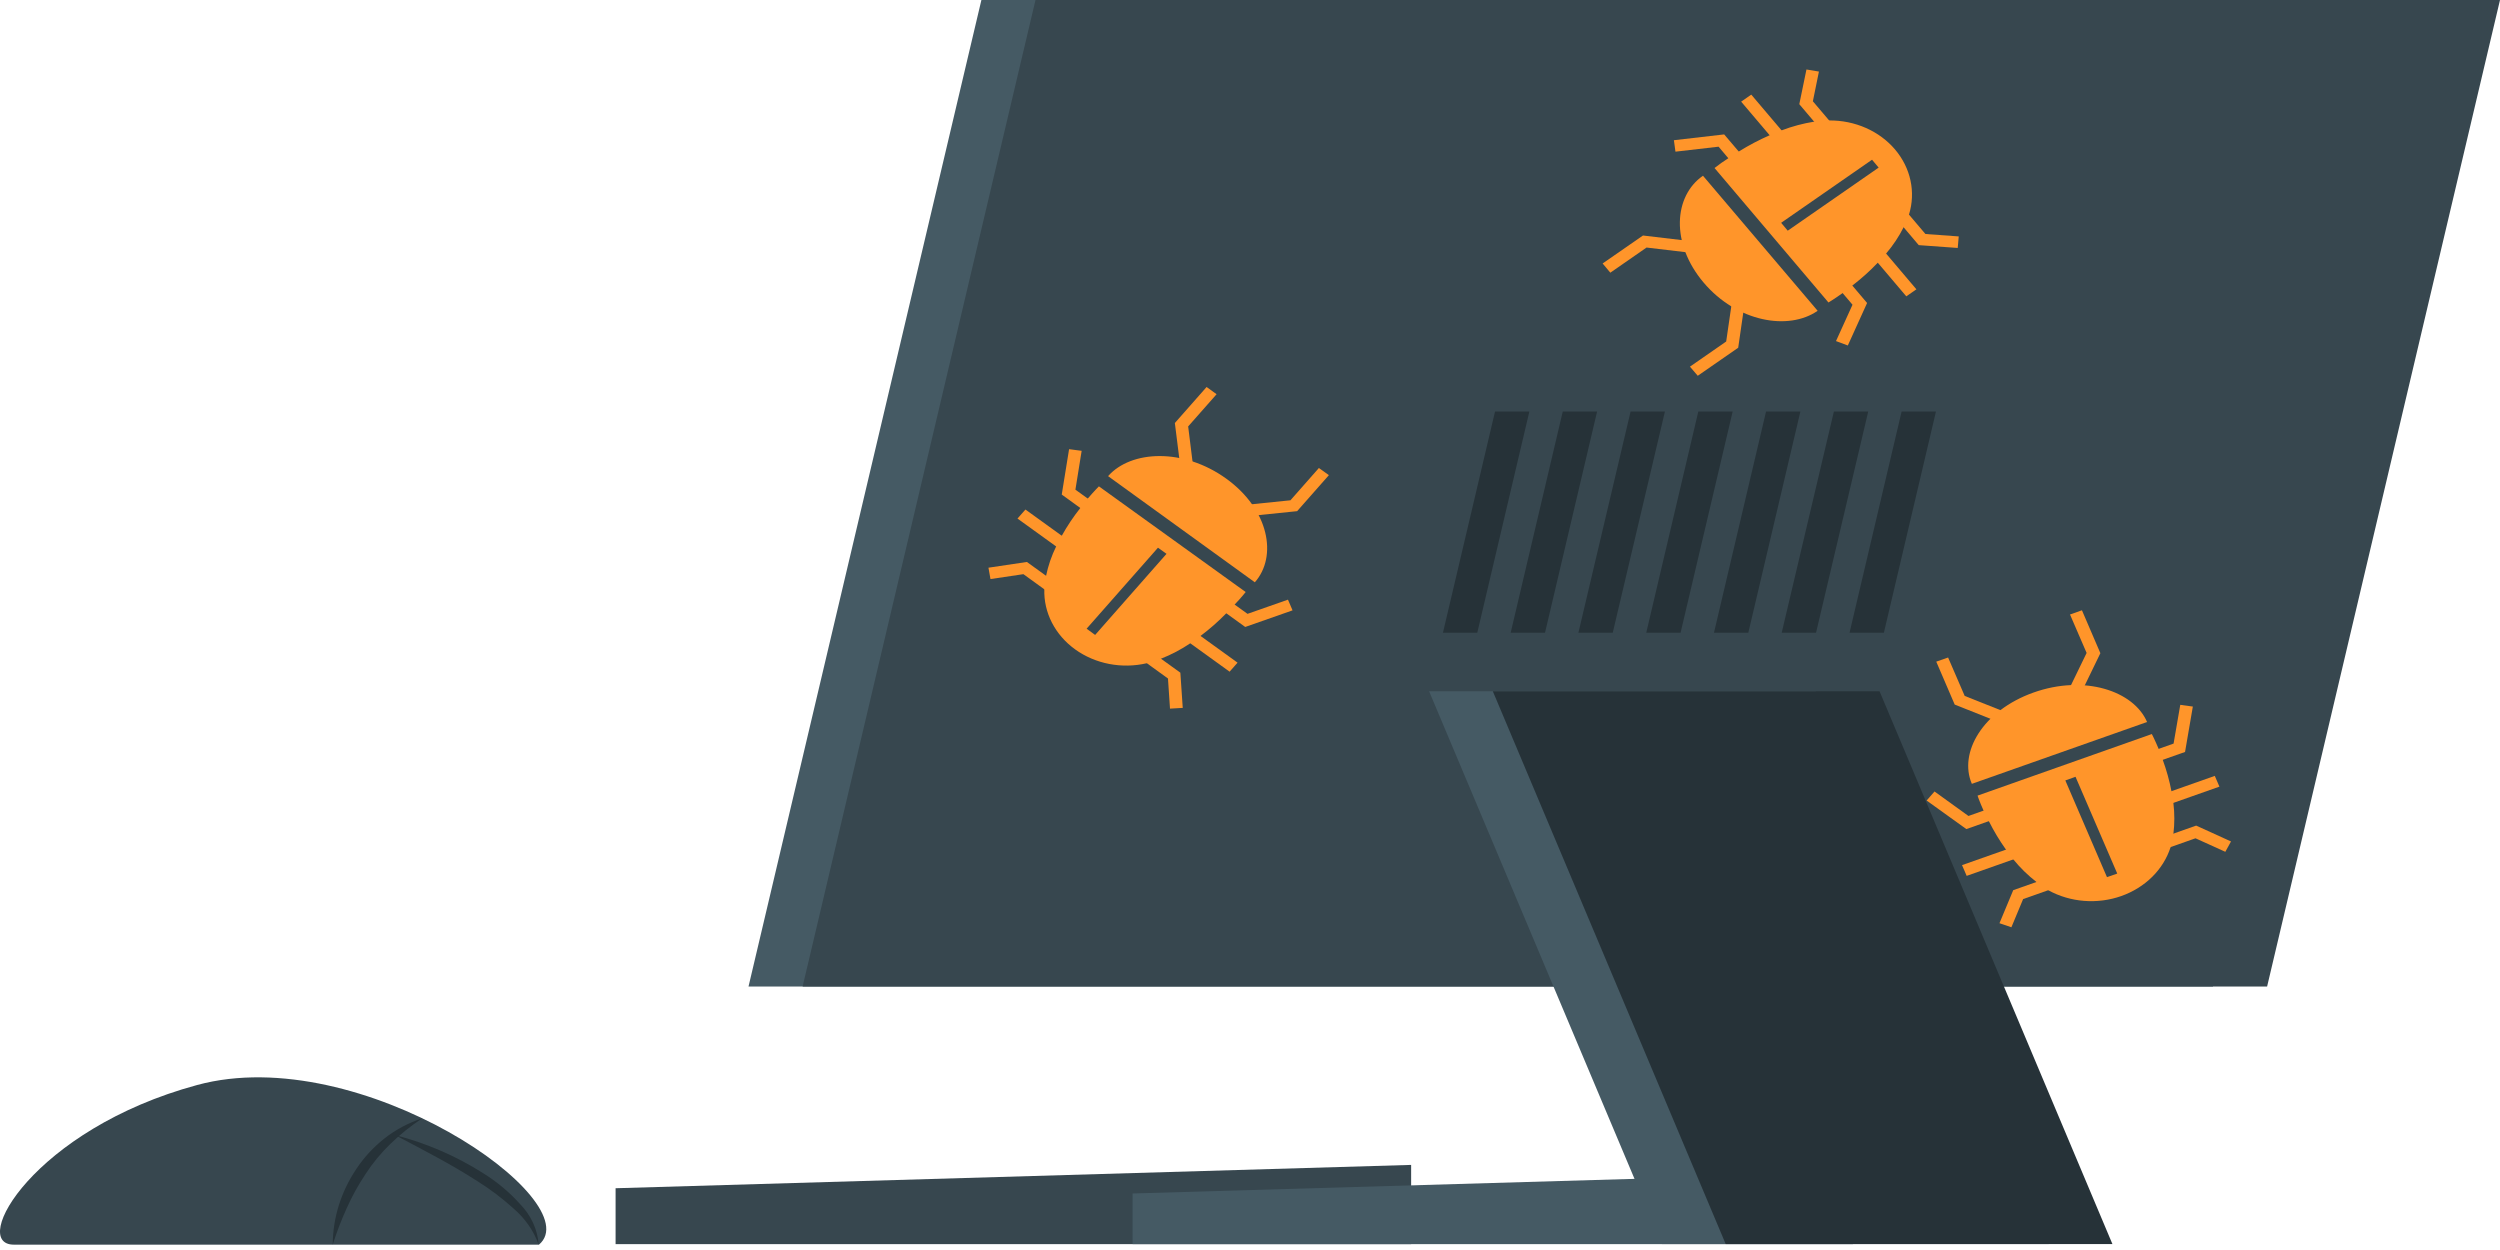 <svg width="382" height="191" viewBox="0 0 382 191" fill="none" xmlns="http://www.w3.org/2000/svg">
<path d="M215.621 190.108H94.062V181.562L215.621 177.997V190.108Z" fill="#37474F"/>
<path d="M338.133 150.737H114.373L149.958 0H373.717L338.133 150.737Z" fill="#455A64"/>
<path d="M346.415 150.737H122.64L158.224 0H382L346.415 150.737Z" fill="#37474F"/>
<path d="M225.728 96.683H220.481L228.441 62.878H233.688L225.728 96.683Z" fill="#263238"/>
<path d="M236.078 96.683H230.83L238.79 62.878H244.037L236.078 96.683Z" fill="#263238"/>
<path d="M246.427 96.683H241.179L249.155 62.878H254.402L246.427 96.683Z" fill="#263238"/>
<path d="M256.792 96.683H251.545L259.504 62.878H264.752L256.792 96.683Z" fill="#263238"/>
<path d="M267.141 96.683H261.894L269.854 62.878H275.101L267.141 96.683Z" fill="#263238"/>
<path d="M277.49 96.683H272.243L280.219 62.878H285.466L277.49 96.683Z" fill="#263238"/>
<path d="M287.856 96.683H282.609L290.568 62.878H295.816L287.856 96.683Z" fill="#263238"/>
<path d="M283.125 190.108H173.062V182.365L283.125 179.151V190.108Z" fill="#455A64"/>
<path d="M313.043 190.093H253.95L218.366 105.624H277.458L313.043 190.093Z" fill="#455A64"/>
<path d="M322.778 190.093H263.686L228.102 105.624H287.194L322.778 190.093Z" fill="#263238"/>
<path d="M82.357 190.182H2.114C-4.732 190.182 5.165 172.548 30.142 165.784C55.119 159.02 90.187 183.564 82.357 190.182Z" fill="#37474F"/>
<path d="M50.841 190.182C50.858 186.105 52.103 182.111 54.441 178.626C55.602 176.866 57.062 175.284 58.768 173.936C60.459 172.606 62.408 171.571 64.516 170.883C62.767 172.035 61.145 173.336 59.672 174.769C58.216 176.175 56.938 177.723 55.862 179.386C54.754 181.048 53.793 182.787 52.988 184.587C52.159 186.414 51.442 188.282 50.841 190.182Z" fill="#263238"/>
<path d="M60.334 173.425C65.163 174.676 69.725 176.651 73.832 179.268C75.924 180.569 77.799 182.133 79.402 183.914C81.122 185.648 82.146 187.856 82.308 190.181C81.557 188.079 80.236 186.181 78.465 184.659C76.755 183.105 74.891 181.697 72.895 180.452C68.907 177.881 64.597 175.675 60.334 173.425Z" fill="#263238"/>
<path d="M328.801 112.161L302.168 121.572C302.168 121.572 302.463 122.473 303.093 123.868C303.332 124.35 303.598 124.908 303.906 125.492C304.654 126.984 305.52 128.425 306.5 129.804L307.635 131.313C308.668 132.586 309.858 133.747 311.181 134.776C311.747 135.246 312.356 135.67 313.003 136.044C314.659 136.952 316.524 137.504 318.453 137.655C320.381 137.807 322.323 137.555 324.127 136.918C325.931 136.282 327.549 135.278 328.855 133.985C330.161 132.692 331.121 131.144 331.66 129.461C331.856 128.79 332.001 128.108 332.095 127.419C332.285 125.856 332.285 124.278 332.095 122.714C331.997 122.105 331.913 121.446 331.801 120.913C331.493 119.296 331.052 117.702 330.483 116.144C330.273 115.522 330.062 114.952 329.852 114.457C329.249 113.011 328.801 112.161 328.801 112.161ZM323.516 133.482L321.946 134.027L315.583 119.251L317.139 118.693L323.516 133.482Z" fill="#FF952A"/>
<path d="M328.072 110.322L301.299 119.771C299.253 115.041 302.925 108.597 310.719 105.82C318.512 103.042 326.039 105.579 328.072 110.322Z" fill="#FF952A"/>
<path d="M305.602 124.87L300.458 126.684L294.389 122.321L295.594 120.938L300.78 124.68L304.902 123.221L305.602 124.87Z" fill="#FF952A"/>
<path d="M308.915 128.975L299.799 132.191L300.507 133.833L309.622 130.618L308.915 128.975Z" fill="#FF952A"/>
<path d="M307.341 141.688L305.518 141.067L307.621 136.019L313.62 133.901L314.321 135.549L309.135 137.376L307.341 141.688Z" fill="#FF952A"/>
<path d="M333.875 114.901L328.717 116.715L328.002 115.078L332.123 113.62L333.146 107.697L335.066 107.963L333.875 114.901Z" fill="#FF952A"/>
<path d="M338.42 118.555L329.305 121.771L330.013 123.414L339.128 120.198L338.42 118.555Z" fill="#FF952A"/>
<path d="M340.029 130.159L335.473 128.092L330.287 129.918L329.572 128.269L335.571 126.151L340.898 128.574L340.029 130.159Z" fill="#FF952A"/>
<path d="M309.163 111.831L298.678 107.659L295.86 101.101L297.669 100.467L300.206 106.339L309.948 110.208L309.163 111.831Z" fill="#FF952A"/>
<path d="M316.34 109.295L314.559 108.585L318.835 99.77L316.298 93.897L318.12 93.251L320.937 99.808L316.34 109.295Z" fill="#FF952A"/>
<path d="M190.339 90.46L167.912 74.314C167.912 74.314 167.211 75.012 166.188 76.204C165.851 76.635 165.459 77.117 165.052 77.65C163.998 78.981 163.061 80.385 162.249 81.848C161.955 82.381 161.66 82.939 161.38 83.497C160.673 84.938 160.155 86.449 159.838 87.999C159.687 88.672 159.598 89.355 159.572 90.041C159.517 91.798 159.914 93.543 160.731 95.137C161.549 96.731 162.765 98.131 164.284 99.227C165.802 100.323 167.581 101.085 169.481 101.452C171.38 101.819 173.348 101.781 175.229 101.342C175.966 101.161 176.687 100.933 177.387 100.657C178.983 100.026 180.493 99.231 181.887 98.286C182.42 97.905 182.966 97.537 183.457 97.157C184.852 96.109 186.155 94.964 187.354 93.732C187.844 93.263 188.279 92.806 188.643 92.388C189.751 91.234 190.339 90.46 190.339 90.46ZM167.337 97.017L166.034 96.066L176.939 83.687L178.242 84.626L167.337 97.017Z" fill="#FF952A"/>
<path d="M191.741 88.976L169.314 72.754C172.818 68.784 180.822 68.416 187.368 73.135C193.914 77.853 195.231 85.006 191.741 88.976Z" fill="#FF952A"/>
<path d="M166.552 78.69L162.235 75.57L163.356 68.632L165.277 68.886L164.323 74.822L167.772 77.308L166.552 78.69Z" fill="#FF952A"/>
<path d="M156.686 77.856L155.471 79.235L163.121 84.754L164.335 83.376L156.686 77.856Z" fill="#FF952A"/>
<path d="M151.344 88.481L151.035 86.744L156.908 85.868L161.941 89.496L160.721 90.878L156.376 87.733L151.344 88.481Z" fill="#FF952A"/>
<path d="M190.269 95.8L185.952 92.68L187.157 91.297L190.62 93.796L196.801 91.627L197.502 93.263L190.269 95.8Z" fill="#FF952A"/>
<path d="M181.45 95.736L180.235 97.115L187.884 102.634L189.099 101.256L181.45 95.736Z" fill="#FF952A"/>
<path d="M178.775 108.28L178.467 103.676L174.121 100.531L175.327 99.161L180.359 102.788L180.723 108.166L178.775 108.28Z" fill="#FF952A"/>
<path d="M180.808 74.923L179.518 64.637L184.368 59.132L185.896 60.236L181.551 65.157L182.742 74.733L180.808 74.923Z" fill="#FF952A"/>
<path d="M186.821 79.273L186.611 77.523L197.18 76.445L201.525 71.511L203.053 72.602L198.203 78.106L186.821 79.273Z" fill="#FF952A"/>
<path d="M261.981 25.674L279.39 46.221C279.39 46.221 280.259 45.701 281.577 44.762C282.012 44.432 282.53 44.039 283.063 43.608C284.448 42.548 285.737 41.391 286.918 40.145C287.338 39.701 287.773 39.219 288.193 38.75C289.259 37.5 290.162 36.142 290.884 34.704C291.215 34.083 291.487 33.438 291.697 32.776C292.216 31.084 292.294 29.306 291.924 27.583C291.554 25.859 290.747 24.237 289.566 22.844C288.385 21.451 286.862 20.325 285.119 19.554C283.375 18.784 281.457 18.391 279.517 18.406C278.751 18.415 277.988 18.475 277.232 18.584C275.519 18.859 273.845 19.306 272.242 19.915C271.611 20.156 270.994 20.41 270.405 20.664C268.774 21.381 267.205 22.208 265.71 23.137C265.102 23.492 264.57 23.834 264.112 24.164C263.372 24.632 262.661 25.136 261.981 25.674ZM286.049 24.405L287.058 25.61L273.167 35.249L272.158 34.045L286.049 24.405Z" fill="#FF952A"/>
<path d="M260.215 26.853L277.736 47.489C273.279 50.584 265.401 49.188 260.313 43.176C255.225 37.164 255.757 29.935 260.215 26.853Z" fill="#FF952A"/>
<path d="M281.927 42.327L285.292 46.297L282.348 52.79L280.54 52.118L283.063 46.563L280.372 43.392L281.927 42.327Z" fill="#FF952A"/>
<path d="M286.872 37.184L285.326 38.257L291.281 45.281L292.827 44.208L286.872 37.184Z" fill="#FF952A"/>
<path d="M299.295 36.125L299.141 37.888L293.183 37.456L289.272 32.84L290.828 31.774L294.206 35.757L299.295 36.125Z" fill="#FF952A"/>
<path d="M263.453 20.537L266.831 24.507L265.275 25.585L262.598 22.414L256.01 23.175L255.771 21.425L263.453 20.537Z" fill="#FF952A"/>
<path d="M267.594 14.458L266.048 15.531L272.003 22.555L273.549 21.482L267.594 14.458Z" fill="#FF952A"/>
<path d="M277.932 10.935L277.007 15.476L280.399 19.471L278.858 20.549L274.933 15.92L276.026 10.618L277.932 10.935Z" fill="#FF952A"/>
<path d="M267.083 42.859L265.597 53.133L259.416 57.42L258.224 56.025L263.761 52.182L265.149 42.631L267.083 42.859Z" fill="#FF952A"/>
<path d="M262.402 37.33L262.149 39.08L251.594 37.824L246.058 41.667L244.88 40.259L251.048 35.985L262.402 37.33Z" fill="#FF952A"/>
</svg>
